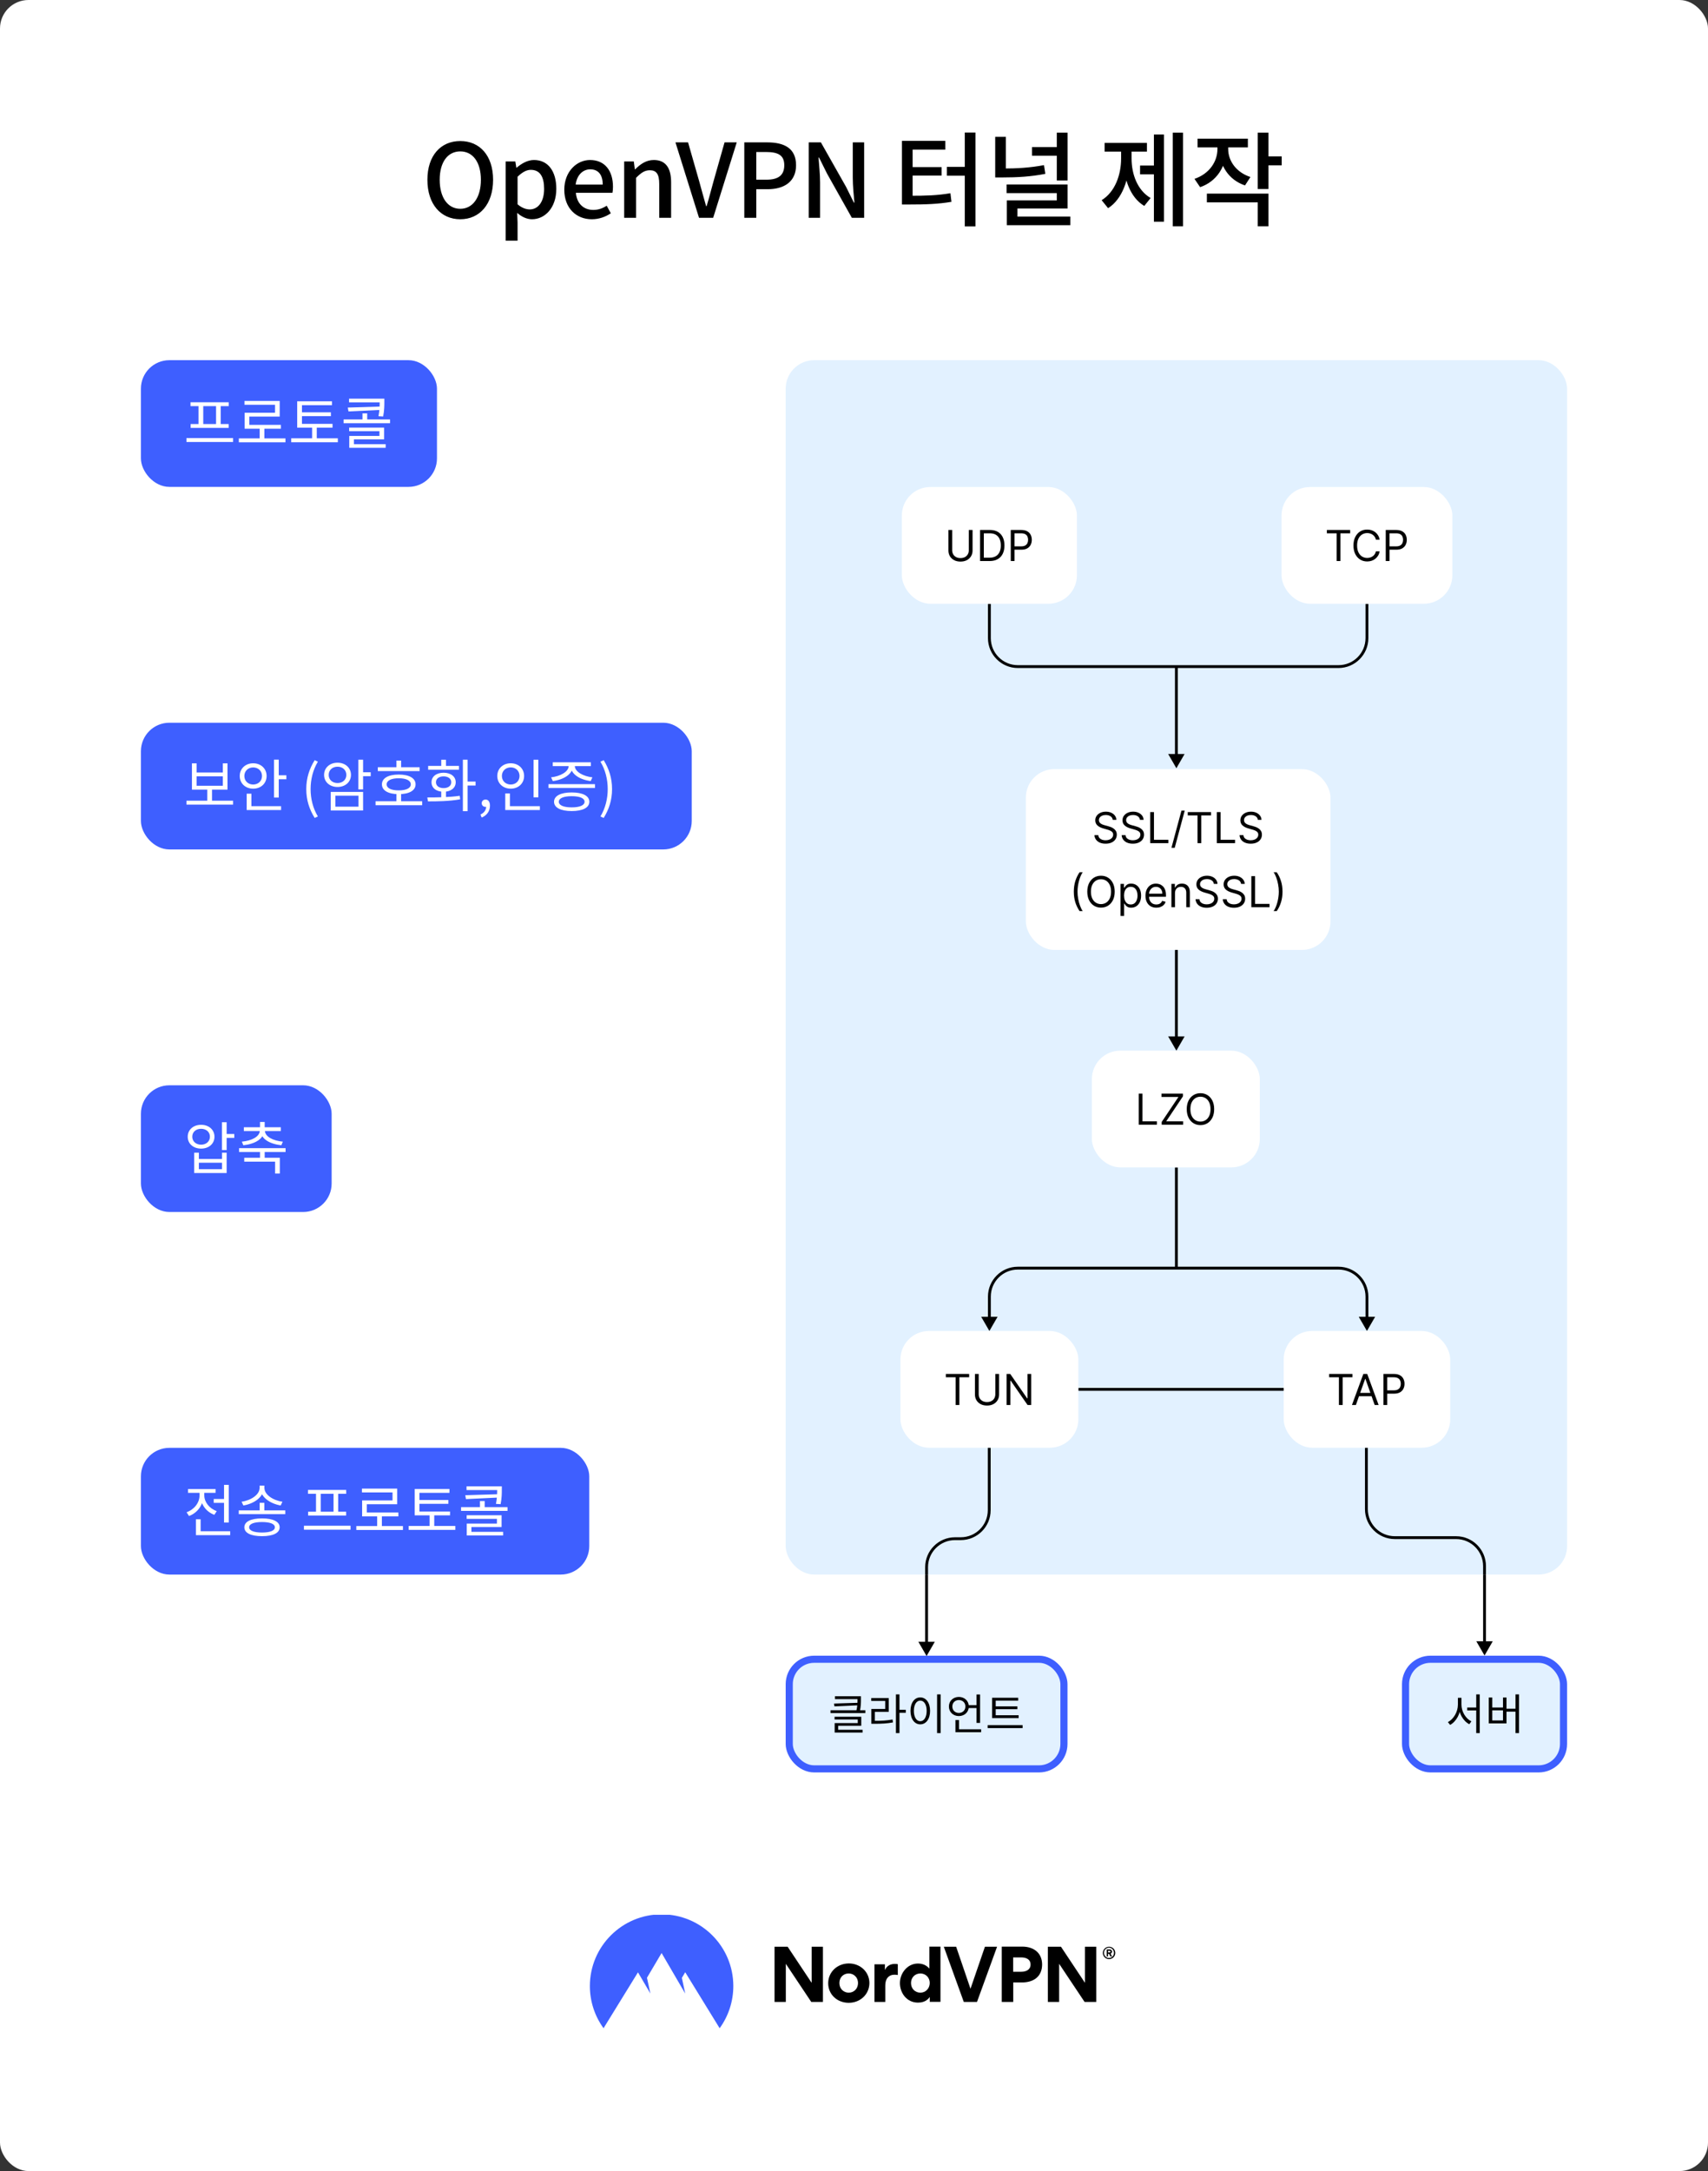 <svg fill="none" height="1525" viewBox="0 0 1200 1525" width="1200" xmlns="http://www.w3.org/2000/svg" xmlns:xlink="http://www.w3.org/1999/xlink"><rect x="0" y="0" width="1200" height="1525" fill="#333333" stroke="none"/><clipPath id="clip0_1246_3442"><rect height="853" rx="20" width="549" x="552" y="253"/></clipPath><clipPath id="clip1_1246_3442"><path d="M552 1106H1101V1245H552Z"/></clipPath><clipPath id="clip2_1246_3442"><path d="M99 1345H1099V1425H99Z"/></clipPath><rect fill="#ffffff" height="1525" rx="20" width="1200"/><path d="M323.392 154.008C309.712 154.008 300.28 143.424 300.28 126.288 300.28 109.224 309.712 99.072 323.392 99.072 337 99.072 346.432 109.224 346.432 126.288 346.432 143.424 337 154.008 323.392 154.008ZM323.392 146.664C332.176 146.664 337.864 138.672 337.864 126.288 337.864 113.904 332.176 106.344 323.392 106.344 314.536 106.344 308.92 113.904 308.92 126.288 308.92 138.672 314.536 146.664 323.392 146.664ZM355.282 169.056V113.4H362.05L362.77 117.792H362.986C366.442 114.84 370.69 112.392 375.154 112.392 385.162 112.392 390.85 120.384 390.85 132.624 390.85 146.16 382.714 154.008 373.786 154.008 370.258 154.008 366.658 152.424 363.346 149.544L363.634 156.24V169.056H355.282ZM372.202 147.096C377.89 147.096 382.282 141.984 382.282 132.696 382.282 124.416 379.546 119.304 372.922 119.304 369.898 119.304 366.946 120.96 363.634 124.128V143.496C366.73 146.16 369.754 147.096 372.202 147.096ZM415.753 154.008C404.953 154.008 396.457 146.304 396.457 133.272 396.457 120.384 405.313 112.392 414.529 112.392 424.969 112.392 430.657 119.952 430.657 131.184 430.657 132.84 430.513 134.424 430.297 135.432H404.593C405.241 142.992 409.993 147.456 416.833 147.456 420.361 147.456 423.313 146.376 426.265 144.504L429.145 149.832C425.473 152.28 420.937 154.008 415.753 154.008ZM404.449 129.672H423.457C423.457 122.832 420.433 118.944 414.673 118.944 409.705 118.944 405.313 122.76 404.449 129.672ZM438.534 153V113.4H445.302L446.022 118.944H446.238C449.838 115.344 453.942 112.392 459.342 112.392 467.766 112.392 471.51 118.08 471.51 128.088V153H463.158V129.168C463.158 122.256 461.142 119.592 456.534 119.592 452.862 119.592 450.342 121.464 446.886 124.92V153H438.534ZM491.123 153 474.563 100.008H483.419L491.267 127.44C492.995 133.56 494.291 138.672 496.091 144.792H496.451C498.323 138.672 499.547 133.56 501.275 127.44L509.051 100.008H517.619L501.059 153H491.123ZM522.929 153V100.008H539.057C550.865 100.008 559.289 104.04 559.289 116.064 559.289 127.656 550.865 132.912 539.345 132.912H531.353V153H522.929ZM531.353 126.216H538.553C546.977 126.216 551.009 122.976 551.009 116.064 551.009 109.008 546.689 106.776 538.193 106.776H531.353V126.216ZM568.177 153V100.008H576.745L594.385 131.184 599.929 142.344H600.289C599.785 136.944 599.137 130.464 599.137 124.776V100.008H607.129V153H598.489L580.993 121.824 575.449 110.664H575.089C575.449 116.208 576.169 122.256 576.169 128.088V153H568.177ZM677.832 93.096H685.32V159.048H677.832V93.096ZM665.232 117.216H678.84V123.408H665.232V117.216ZM633.696 137.52H638.808C650.544 137.52 658.464 137.304 667.752 135.72L668.472 141.768C658.968 143.352 650.76 143.64 638.808 143.64H633.696V137.52ZM633.696 98.928H664.152V105.12H641.184V139.536H633.696V98.928ZM639.384 117.36H661.56V123.336H639.384V117.36ZM699.21 96.12H706.698V122.688H699.21V96.12ZM699.21 118.368H704.466C714.402 118.368 723.546 117.864 733.482 115.992L734.418 122.112C724.05 124.128 714.69 124.632 704.466 124.632H699.21V118.368ZM725.058 103.32H744.21V109.368H725.058V103.32ZM742.482 93.168H750.042V126.792H742.482V93.168ZM707.202 129.6H750.042V146.448H714.834V155.376H707.346V140.76H742.482V135.648H707.202V129.6ZM707.346 152.136H751.986V158.184H707.346V152.136ZM823.952 93.168H831.152V158.976H823.952V93.168ZM800.984 116.28H812.864V122.472H800.984V116.28ZM810.704 94.464H817.76V155.736H810.704V94.464ZM787.664 103.608H793.424V111.24C793.424 125.784 788.528 139.896 778.52 146.232L773.984 140.616C783.344 134.856 787.664 122.976 787.664 111.24V103.608ZM789.32 103.608H795.008V111.24C795.008 122.472 799.184 133.704 808.4 139.104L803.936 144.648C793.928 138.672 789.32 125.352 789.32 111.24V103.608ZM776.072 100.368H805.808V106.488H776.072V100.368ZM855.339 99.936H861.531V104.688C861.531 116.928 854.835 127.512 843.171 131.472L839.211 125.64C849.579 122.112 855.339 113.616 855.339 104.688V99.936ZM856.779 99.936H862.899V104.688C862.899 112.968 868.443 121.032 878.523 124.344L874.707 130.248C863.187 126.36 856.779 116.208 856.779 104.688V99.936ZM841.371 97.416H876.723V103.536H841.371V97.416ZM883.635 93.168H891.195V132.768H883.635V93.168ZM889.107 109.872H900.483V116.136H889.107V109.872ZM847.923 136.008H891.195V158.976H883.635V142.128H847.923V136.008Z" fill="#000000"/><rect fill="#3e5fff" height="89" rx="20" width="208" x="99" y="253"/><path d="M131 307.72H163.76V310.48H131V307.72ZM133.84 282.56H160.68V285.28H133.84V282.56ZM133.92 297.84H160.64V300.56H133.92V297.84ZM139.48 285.08H142.8V298.12H139.48V285.08ZM151.8 285.08H155.08V298.12H151.8V285.08ZM167.797 307.92H200.557V310.68H167.797V307.92ZM182.437 300.16H185.757V309.08H182.437V300.16ZM171.757 281.64H196.517V292.6H175.157V299.84H171.877V289.92H193.237V284.32H171.757V281.64ZM171.877 298.44H197.357V301.16H171.877V298.44ZM208.794 297.72H233.634V300.4H208.794V297.72ZM204.594 307.88H237.354V310.64H204.594V307.88ZM219.274 299.12H222.554V309.16H219.274V299.12ZM208.794 281.88H233.234V284.6H212.154V298.72H208.794V281.88ZM211.074 289.64H232.474V292.32H211.074V289.64ZM245.231 280.04H268.511V282.64H245.231V280.04ZM241.391 294.64H274.031V297.28H241.391V294.64ZM254.671 290.36H257.991V295.88H254.671V290.36ZM266.751 280.04H270.031V282.32C270.031 284.84 270.031 288.16 269.191 292.56L265.911 292.36C266.751 287.92 266.751 284.8 266.751 282.32V280.04ZM267.671 285.56V287.92L244.831 289 244.351 286.28 267.671 285.56ZM245.311 300.36H269.871V308.6H248.671V312.88H245.391V306.2H266.591V302.88H245.311V300.36ZM245.391 312H270.951V314.56H245.391V312Z" fill="#ffffff"/><rect fill="#3e5fff" height="89" rx="20" width="387" x="99" y="507.667"/><path d="M131 562.427H163.76V565.187H131V562.427ZM145.64 553.787H148.96V563.227H145.64V553.787ZM134.84 536.187H138.12V542.627H156.56V536.187H159.84V554.667H134.84V536.187ZM138.12 545.307V551.947H156.56V545.307H138.12ZM192.517 533.587H195.837V560.227H192.517V533.587ZM194.797 544.587H201.197V547.347H194.797V544.587ZM173.317 566.267H197.477V568.987H173.317V566.267ZM173.317 557.507H176.637V567.347H173.317V557.507ZM177.877 536.147C183.277 536.147 187.317 539.867 187.317 545.067 187.317 550.307 183.277 553.987 177.877 553.987 172.477 553.987 168.437 550.307 168.437 545.067 168.437 539.867 172.477 536.147 177.877 536.147ZM177.877 539.067C174.357 539.067 171.677 541.547 171.677 545.067 171.677 548.627 174.357 551.067 177.877 551.067 181.397 551.067 184.077 548.627 184.077 545.067 184.077 541.547 181.397 539.067 177.877 539.067ZM221.099 574.547C217.379 568.547 215.179 562.147 215.179 554.267 215.179 546.427 217.379 539.947 221.099 533.947L223.339 535.027C219.899 540.707 218.219 547.467 218.219 554.267 218.219 561.067 219.899 567.827 223.339 573.507L221.099 574.547ZM251.775 533.627H255.095V554.507H251.775V533.627ZM254.175 542.467H260.455V545.227H254.175V542.467ZM232.375 556.267H255.095V569.307H232.375V556.267ZM251.855 558.907H235.615V566.627H251.855V558.907ZM237.135 535.747C242.575 535.747 246.575 539.267 246.575 544.307 246.575 549.307 242.575 552.787 237.135 552.787 231.695 552.787 227.695 549.307 227.695 544.307 227.695 539.267 231.695 535.747 237.135 535.747ZM237.135 538.547C233.535 538.547 230.935 540.907 230.935 544.307 230.935 547.707 233.535 550.027 237.135 550.027 240.735 550.027 243.335 547.707 243.335 544.307 243.335 540.907 240.735 538.547 237.135 538.547ZM265.452 538.907H294.812V541.627H265.452V538.907ZM263.852 562.827H296.612V565.587H263.852V562.827ZM278.532 557.107H281.812V563.907H278.532V557.107ZM280.132 544.067C287.452 544.067 291.972 546.587 291.972 550.947 291.972 555.307 287.452 557.827 280.132 557.827 272.852 557.827 268.332 555.307 268.332 550.947 268.332 546.587 272.852 544.067 280.132 544.067ZM280.132 546.667C274.892 546.667 271.652 548.267 271.652 550.947 271.652 553.627 274.892 555.187 280.132 555.187 285.412 555.187 288.612 553.627 288.612 550.947 288.612 548.267 285.412 546.667 280.132 546.667ZM278.532 534.227H281.812V540.587H278.532V534.227ZM310.008 555.187H313.328V561.067H310.008V555.187ZM325.208 533.627H328.528V569.787H325.208V533.627ZM327.448 548.987H334.128V551.787H327.448V548.987ZM300.688 562.907 300.208 560.147C306.688 560.147 315.528 560.067 323.008 558.987L323.288 561.467C315.488 562.867 307.008 562.907 300.688 562.907ZM300.808 537.987H322.448V540.667H300.808V537.987ZM311.648 542.787C316.688 542.787 320.168 545.427 320.168 549.467 320.168 553.547 316.688 556.147 311.648 556.147 306.608 556.147 303.168 553.547 303.168 549.467 303.168 545.427 306.608 542.787 311.648 542.787ZM311.648 545.347C308.408 545.347 306.288 546.987 306.288 549.467 306.288 551.947 308.408 553.587 311.648 553.587 314.888 553.587 317.048 551.947 317.048 549.467 317.048 546.987 314.888 545.347 311.648 545.347ZM310.008 533.667H313.328V539.787H310.008V533.667ZM338.405 574.267 337.565 572.147C340.045 571.027 341.565 569.027 341.565 566.587L341.165 563.307 342.925 565.947C342.445 566.547 341.805 566.747 341.085 566.747 339.685 566.747 338.445 565.827 338.445 564.187 338.445 562.587 339.685 561.627 341.165 561.627 343.085 561.627 344.245 563.267 344.245 565.907 344.245 569.787 342.045 572.787 338.405 574.267ZM374.858 533.667H378.218V560.067H374.858V533.667ZM354.978 566.267H379.298V568.987H354.978V566.267ZM354.978 557.347H358.258V567.187H354.978V557.347ZM358.818 536.147C364.218 536.147 368.218 539.827 368.218 545.067 368.218 550.267 364.218 553.987 358.818 553.987 353.418 553.987 349.378 550.267 349.378 545.067 349.378 539.827 353.418 536.147 358.818 536.147ZM358.818 539.027C355.298 539.027 352.618 541.507 352.618 545.067 352.618 548.587 355.298 551.067 358.818 551.067 362.338 551.067 365.018 548.587 365.018 545.067 365.018 541.507 362.338 539.027 358.818 539.027ZM385.335 550.827H418.015V553.507H385.335V550.827ZM401.655 556.627C409.375 556.627 414.055 559.027 414.055 563.187 414.055 567.347 409.375 569.707 401.655 569.707 393.935 569.707 389.255 567.347 389.255 563.187 389.255 559.027 393.935 556.627 401.655 556.627ZM401.655 559.267C396.015 559.267 392.615 560.667 392.615 563.187 392.615 565.667 396.015 567.107 401.655 567.107 407.335 567.107 410.695 565.667 410.695 563.187 410.695 560.667 407.335 559.267 401.655 559.267ZM399.535 536.907H402.495V537.987C402.495 543.787 395.855 547.747 388.375 548.627L387.175 546.027C393.655 545.307 399.535 542.067 399.535 537.987V536.907ZM400.935 536.907H403.855V537.987C403.855 542.067 409.735 545.307 416.215 546.027L415.015 548.627C407.535 547.747 400.935 543.787 400.935 537.987V536.907ZM388.335 535.467H415.095V538.147H388.335V535.467ZM424.132 574.547 421.852 573.507C425.292 567.827 426.972 561.067 426.972 554.267 426.972 547.467 425.292 540.707 421.852 535.027L424.132 533.947C427.812 539.947 430.012 546.427 430.012 554.267 430.012 562.147 427.812 568.547 424.132 574.547Z" fill="#ffffff"/><rect fill="#3e5fff" height="89" rx="20" width="134" x="99" y="762.333"/><path d="M141.283 790.093C146.723 790.093 150.683 793.533 150.683 798.453 150.683 803.413 146.723 806.813 141.283 806.813 135.843 806.813 131.883 803.413 131.883 798.453 131.883 793.533 135.843 790.093 141.283 790.093ZM141.283 792.893C137.683 792.893 135.083 795.133 135.083 798.453 135.083 801.733 137.683 804.053 141.283 804.053 144.883 804.053 147.483 801.733 147.483 798.453 147.483 795.133 144.883 792.893 141.283 792.893ZM155.923 788.293H159.243V807.853H155.923V788.293ZM158.323 796.533H164.603V799.293H158.323V796.533ZM136.443 809.653H139.723V814.093H155.963V809.653H159.243V823.973H136.443V809.653ZM139.723 816.733V821.253H155.963V816.733H139.723ZM182.68 808.413H185.96V814.093H182.68V808.413ZM167.96 806.493H200.64V809.173H167.96V806.493ZM171.6 813.253H196.6V824.333H193.28V815.973H171.6V813.253ZM182.68 788.093H185.96V793.133H182.68V788.093ZM182.52 793.573H185.44V794.173C185.44 800.133 178.84 803.613 170.96 804.453L169.92 801.933C176.92 801.293 182.52 798.333 182.52 794.173V793.573ZM183.2 793.573H186.12V794.173C186.12 798.333 191.72 801.293 198.72 801.933L197.68 804.453C189.76 803.613 183.2 800.133 183.2 794.173V793.573ZM171.32 791.813H197.32V794.493H171.32V791.813Z" fill="#ffffff"/><rect fill="#3e5fff" height="89" rx="20" width="315" x="99" y="1017"/><path d="M150.16 1052.92H159.28V1055.64H150.16V1052.92ZM157.4 1043H160.72V1069.48H157.4V1043ZM137.64 1075.6H161.72V1078.32H137.64V1075.6ZM137.64 1067.16H140.96V1077H137.64V1067.16ZM140.2 1047.48H142.92V1050.4C142.92 1056.96 138.84 1062.64 132.8 1064.88L131.08 1062.24C136.48 1060.32 140.2 1055.52 140.2 1050.4V1047.48ZM140.84 1047.48H143.52V1050.36C143.52 1055.04 147.04 1059.6 152.28 1061.44L150.6 1064.04C144.72 1061.92 140.84 1056.48 140.84 1050.36V1047.48ZM132.12 1045.92H151.44V1048.6H132.12V1045.92ZM182.437 1055.6H185.717V1062.36H182.437V1055.6ZM182.397 1043.52H185.277V1045.12C185.277 1051.64 178.357 1056.28 170.997 1057.48L169.717 1054.84C176.197 1053.96 182.397 1049.96 182.397 1045.12V1043.52ZM182.917 1043.52H185.757V1045.12C185.757 1049.96 191.997 1053.96 198.437 1054.84L197.197 1057.48C189.877 1056.24 182.917 1051.64 182.917 1045.12V1043.52ZM167.757 1060.92H200.437V1063.56H167.757V1060.92ZM184.077 1066.56C191.837 1066.56 196.477 1068.8 196.477 1072.8 196.477 1076.84 191.837 1079.04 184.077 1079.04 176.317 1079.04 171.677 1076.84 171.677 1072.8 171.677 1068.8 176.317 1066.56 184.077 1066.56ZM184.077 1069.12C178.397 1069.12 175.037 1070.44 175.037 1072.8 175.037 1075.16 178.397 1076.48 184.077 1076.48 189.797 1076.48 193.117 1075.16 193.117 1072.8 193.117 1070.44 189.797 1069.12 184.077 1069.12ZM213.539 1071.72H246.299V1074.48H213.539V1071.72ZM216.379 1046.56H243.219V1049.28H216.379V1046.56ZM216.459 1061.84H243.179V1064.56H216.459V1061.84ZM222.019 1049.08H225.339V1062.12H222.019V1049.08ZM234.339 1049.08H237.619V1062.12H234.339V1049.08ZM250.336 1071.92H283.096V1074.68H250.336V1071.92ZM264.976 1064.16H268.296V1073.08H264.976V1064.16ZM254.296 1045.64H279.056V1056.6H257.696V1063.84H254.416V1053.92H275.776V1048.32H254.296V1045.64ZM254.416 1062.44H279.896V1065.16H254.416V1062.44ZM291.333 1061.72H316.173V1064.4H291.333V1061.72ZM287.133 1071.88H319.893V1074.64H287.133V1071.88ZM301.813 1063.12H305.093V1073.16H301.813V1063.12ZM291.333 1045.88H315.773V1048.6H294.693V1062.72H291.333V1045.88ZM293.613 1053.64H315.013V1056.32H293.613V1053.64ZM327.77 1044.04H351.05V1046.64H327.77V1044.04ZM323.93 1058.64H356.57V1061.28H323.93V1058.64ZM337.21 1054.36H340.53V1059.88H337.21V1054.36ZM349.29 1044.04H352.57V1046.32C352.57 1048.84 352.57 1052.16 351.73 1056.56L348.45 1056.36C349.29 1051.92 349.29 1048.8 349.29 1046.32V1044.04ZM350.21 1049.56V1051.92L327.37 1053 326.89 1050.28 350.21 1049.56ZM327.85 1064.36H352.41V1072.6H331.21V1076.88H327.93V1070.2H349.13V1066.88H327.85V1064.36ZM327.93 1076H353.49V1078.56H327.93V1076Z" fill="#ffffff"/><g clip-path="url(#clip0_1246_3442)"><rect fill="#e2f1ff" height="853" rx="20" width="549" x="552" y="253"/><path d="M695.117 424.086V448.229C695.117 459.274 704.071 468.229 715.117 468.229L940.383 468.229C951.429 468.229 960.383 459.274 960.383 448.229V424.086" stroke="#000000" stroke-width="2"/><g fill="#000000"><path d="M695.117 934.914 689.343 924.914H700.89L695.117 934.914ZM960.383 934.914 954.609 924.914H966.156L960.383 934.914ZM715.117 890.771V891.771 890.771ZM694.117 925.914V910.771H696.117V925.914H694.117ZM715.117 889.771 940.383 889.771V891.771L715.117 891.771V889.771ZM961.383 910.771V925.914H959.383V910.771H961.383ZM940.383 889.771C951.981 889.771 961.383 899.173 961.383 910.771H959.383C959.383 900.278 950.876 891.771 940.383 891.771V889.771ZM694.117 910.771C694.117 899.173 703.519 889.771 715.117 889.771V891.771C704.624 891.771 696.117 900.278 696.117 910.771H694.117Z"/><path d="M826.499 539.618 832.273 529.618H820.726L826.499 539.618ZM825.499 468.853V530.618H827.499V468.853H825.499Z"/><path d="M826.499 738.006 832.273 728.006H820.726L826.499 738.006ZM825.499 667.242V729.006H827.499V667.242H825.499Z"/></g><path d="M826.499 820.006V890.771" stroke="#000000" stroke-width="2"/><path d="M757.617 975.914H902.037" stroke="#000000" stroke-width="2"/><rect fill="#ffffff" height="82" rx="20" width="125" x="632.617" y="934.914"/><path d="M664.53 967.439V965.096H680.893V967.439H674.033V986.914H671.39V967.439H664.53ZM699.289 965.096H701.931V979.542C701.931 981.033 701.58 982.365 700.876 983.537 700.18 984.701 699.197 985.621 697.925 986.296 696.654 986.964 695.163 987.297 693.451 987.297 691.739 987.297 690.248 986.964 688.977 986.296 687.705 985.621 686.718 984.701 686.015 983.537 685.319 982.365 684.971 981.033 684.971 979.542V965.096H687.613V979.329C687.613 980.394 687.847 981.342 688.316 982.173 688.785 982.997 689.452 983.647 690.319 984.123 691.192 984.591 692.237 984.826 693.451 984.826 694.666 984.826 695.71 984.591 696.583 984.123 697.457 983.647 698.124 982.997 698.586 982.173 699.055 981.342 699.289 980.394 699.289 979.329V965.096ZM724.508 965.096V986.914H721.952L710.062 969.783H709.849V986.914H707.207V965.096H709.764L721.696 982.269H721.909V965.096H724.508Z" fill="#000000"/><rect fill="#ffffff" height="82" rx="20" width="117" x="901.883" y="934.914"/><path d="M933.824 967.439V965.096H950.188V967.439H943.327V986.914H940.685V967.439H933.824ZM952.611 986.914H949.842L957.853 965.096H960.58L968.592 986.914H965.822L959.302 968.547H959.131L952.611 986.914ZM953.634 978.391H964.799V980.735H953.634V978.391ZM971.99 986.914V965.096H979.362C981.074 965.096 982.473 965.405 983.56 966.022 984.653 966.633 985.463 967.461 985.989 968.505 986.514 969.549 986.777 970.714 986.777 971.999 986.777 973.285 986.514 974.453 985.989 975.504 985.47 976.555 984.668 977.393 983.581 978.018 982.494 978.636 981.102 978.945 979.405 978.945H974.121V976.601H979.319C980.491 976.601 981.432 976.399 982.143 975.994 982.853 975.589 983.368 975.042 983.687 974.353 984.014 973.657 984.177 972.873 984.177 971.999 984.177 971.125 984.014 970.344 983.687 969.655 983.368 968.966 982.849 968.427 982.132 968.036 981.415 967.638 980.463 967.439 979.277 967.439H974.632V986.914H971.99Z" fill="#000000"/><rect fill="#ffffff" height="82" rx="20" width="118" x="767.117" y="738.006"/><path d="M800.033 790.006V768.188H802.675V787.663H812.817V790.006H800.033ZM816.184 790.006V788.089L827.945 770.532H816.056V768.188H831.099V770.106L819.337 787.663H831.227V790.006H816.184ZM853.042 779.097C853.042 781.399 852.627 783.387 851.796 785.063 850.965 786.739 849.825 788.032 848.376 788.941 846.927 789.85 845.272 790.305 843.411 790.305 841.551 790.305 839.896 789.85 838.447 788.941 836.998 788.032 835.858 786.739 835.027 785.063 834.196 783.387 833.781 781.399 833.781 779.097 833.781 776.796 834.196 774.808 835.027 773.131 835.858 771.455 836.998 770.163 838.447 769.254 839.896 768.345 841.551 767.89 843.411 767.89 845.272 767.89 846.927 768.345 848.376 769.254 849.825 770.163 850.965 771.455 851.796 773.131 852.627 774.808 853.042 776.796 853.042 779.097ZM850.485 779.097C850.485 777.208 850.169 775.614 849.537 774.314 848.912 773.014 848.063 772.031 846.991 771.363 845.926 770.695 844.732 770.362 843.411 770.362 842.09 770.362 840.894 770.695 839.821 771.363 838.756 772.031 837.907 773.014 837.275 774.314 836.65 775.614 836.338 777.208 836.338 779.097 836.338 780.987 836.65 782.581 837.275 783.881 837.907 785.18 838.756 786.164 839.821 786.832 840.894 787.499 842.09 787.833 843.411 787.833 844.732 787.833 845.926 787.499 846.991 786.832 848.063 786.164 848.912 785.18 849.537 783.881 850.169 782.581 850.485 780.987 850.485 779.097Z" fill="#000000"/><rect fill="#ffffff" height="127" rx="20" width="214" x="720.75" y="540.242"/><path d="M781.782 575.878C781.654 574.798 781.136 573.96 780.226 573.364 779.317 572.767 778.202 572.469 776.881 572.469 775.915 572.469 775.07 572.625 774.346 572.938 773.628 573.25 773.067 573.68 772.663 574.227 772.265 574.774 772.066 575.395 772.066 576.091 772.066 576.673 772.204 577.174 772.481 577.593 772.766 578.005 773.128 578.35 773.568 578.627 774.008 578.896 774.47 579.12 774.953 579.298 775.436 579.468 775.88 579.607 776.285 579.713L778.501 580.31C779.069 580.459 779.701 580.665 780.397 580.928 781.1 581.19 781.771 581.549 782.41 582.004 783.057 582.451 783.589 583.026 784.008 583.73 784.427 584.433 784.637 585.296 784.637 586.318 784.637 587.497 784.328 588.563 783.71 589.514 783.099 590.466 782.204 591.222 781.025 591.783 779.854 592.345 778.43 592.625 776.753 592.625 775.191 592.625 773.838 592.373 772.695 591.869 771.558 591.364 770.663 590.661 770.01 589.759 769.364 588.857 768.998 587.81 768.913 586.617H771.64C771.711 587.44 771.988 588.122 772.471 588.662 772.961 589.195 773.579 589.592 774.324 589.855 775.077 590.111 775.887 590.239 776.753 590.239 777.762 590.239 778.668 590.075 779.47 589.749 780.273 589.415 780.908 588.953 781.377 588.364 781.846 587.767 782.08 587.071 782.08 586.276 782.08 585.551 781.878 584.962 781.473 584.507 781.068 584.053 780.535 583.683 779.875 583.399 779.214 583.115 778.501 582.867 777.734 582.654L775.049 581.886C773.344 581.396 771.995 580.697 771.001 579.788 770.006 578.879 769.509 577.689 769.509 576.219 769.509 574.997 769.839 573.932 770.5 573.023 771.168 572.107 772.062 571.396 773.185 570.892 774.314 570.381 775.574 570.125 776.967 570.125 778.373 570.125 779.623 570.377 780.717 570.881 781.81 571.379 782.677 572.06 783.316 572.927 783.962 573.793 784.303 574.777 784.339 575.878H781.782ZM800.913 575.878C800.785 574.798 800.266 573.96 799.357 573.364 798.448 572.767 797.333 572.469 796.012 572.469 795.046 572.469 794.201 572.625 793.477 572.938 792.759 573.25 792.198 573.68 791.793 574.227 791.396 574.774 791.197 575.395 791.197 576.091 791.197 576.673 791.335 577.174 791.612 577.593 791.896 578.005 792.259 578.35 792.699 578.627 793.139 578.896 793.601 579.12 794.084 579.298 794.567 579.468 795.011 579.607 795.416 579.713L797.631 580.31C798.2 580.459 798.832 580.665 799.528 580.928 800.231 581.19 800.902 581.549 801.541 582.004 802.188 582.451 802.72 583.026 803.139 583.73 803.558 584.433 803.768 585.296 803.768 586.318 803.768 587.497 803.459 588.563 802.841 589.514 802.23 590.466 801.335 591.222 800.156 591.783 798.984 592.345 797.56 592.625 795.884 592.625 794.322 592.625 792.969 592.373 791.825 591.869 790.689 591.364 789.794 590.661 789.141 589.759 788.494 588.857 788.129 587.81 788.043 586.617H790.771C790.842 587.44 791.119 588.122 791.602 588.662 792.092 589.195 792.71 589.592 793.455 589.855 794.208 590.111 795.018 590.239 795.884 590.239 796.893 590.239 797.798 590.075 798.601 589.749 799.403 589.415 800.039 588.953 800.508 588.364 800.977 587.767 801.211 587.071 801.211 586.276 801.211 585.551 801.009 584.962 800.604 584.507 800.199 584.053 799.666 583.683 799.006 583.399 798.345 583.115 797.631 582.867 796.864 582.654L794.18 581.886C792.475 581.396 791.126 580.697 790.131 579.788 789.137 578.879 788.64 577.689 788.64 576.219 788.64 574.997 788.97 573.932 789.631 573.023 790.298 572.107 791.193 571.396 792.315 570.892 793.445 570.381 794.705 570.125 796.097 570.125 797.504 570.125 798.754 570.377 799.847 570.881 800.941 571.379 801.808 572.06 802.447 572.927 803.093 573.793 803.434 574.777 803.47 575.878H800.913ZM808.112 592.242V570.423H810.754V589.898H820.896V592.242H808.112ZM832.359 569.401 825.328 595.523H823.027L830.058 569.401H832.359ZM834.487 572.767V570.423H850.851V572.767H843.99V592.242H841.348V572.767H834.487ZM854.928 592.242V570.423H857.57V589.898H867.712V592.242H854.928ZM883.735 575.878C883.607 574.798 883.089 573.96 882.18 573.364 881.271 572.767 880.155 572.469 878.834 572.469 877.869 572.469 877.023 572.625 876.299 572.938 875.582 573.25 875.021 573.68 874.616 574.227 874.218 574.774 874.019 575.395 874.019 576.091 874.019 576.673 874.158 577.174 874.435 577.593 874.719 578.005 875.081 578.35 875.521 578.627 875.962 578.896 876.423 579.12 876.906 579.298 877.389 579.468 877.833 579.607 878.238 579.713L880.454 580.31C881.022 580.459 881.654 580.665 882.35 580.928 883.053 581.19 883.724 581.549 884.364 582.004 885.01 582.451 885.543 583.026 885.962 583.73 886.381 584.433 886.59 585.296 886.59 586.318 886.59 587.497 886.281 588.563 885.663 589.514 885.052 590.466 884.158 591.222 882.979 591.783 881.807 592.345 880.383 592.625 878.707 592.625 877.144 592.625 875.791 592.373 874.648 591.869 873.511 591.364 872.616 590.661 871.963 589.759 871.317 588.857 870.951 587.81 870.866 586.617H873.593C873.664 587.44 873.941 588.122 874.424 588.662 874.914 589.195 875.532 589.592 876.278 589.855 877.03 590.111 877.84 590.239 878.707 590.239 879.715 590.239 880.621 590.075 881.423 589.749 882.226 589.415 882.861 588.953 883.33 588.364 883.799 587.767 884.033 587.071 884.033 586.276 884.033 585.551 883.831 584.962 883.426 584.507 883.021 584.053 882.489 583.683 881.828 583.399 881.168 583.115 880.454 582.867 879.687 582.654L877.002 581.886C875.297 581.396 873.948 580.697 872.954 579.788 871.959 578.879 871.462 577.689 871.462 576.219 871.462 574.997 871.793 573.932 872.453 573.023 873.121 572.107 874.016 571.396 875.138 570.892 876.267 570.381 877.528 570.125 878.92 570.125 880.326 570.125 881.576 570.377 882.67 570.881 883.763 571.379 884.63 572.06 885.269 572.927 885.915 573.793 886.256 574.777 886.292 575.878H883.735ZM754.437 626.332C754.437 623.648 754.785 621.18 755.481 618.928 756.184 616.67 757.186 614.592 758.486 612.696H760.701C760.19 613.399 759.711 614.266 759.263 615.296 758.823 616.318 758.436 617.444 758.102 618.673 757.768 619.894 757.505 621.158 757.314 622.465 757.129 623.772 757.037 625.061 757.037 626.332 757.037 628.023 757.2 629.738 757.527 631.478 757.853 633.218 758.294 634.834 758.848 636.325 759.402 637.817 760.02 639.031 760.701 639.969H758.486C757.186 638.073 756.184 635.999 755.481 633.747 754.785 631.489 754.437 629.017 754.437 626.332ZM783.161 626.332C783.161 628.634 782.746 630.622 781.915 632.298 781.084 633.975 779.944 635.267 778.495 636.176 777.046 637.085 775.392 637.54 773.531 637.54 771.67 637.54 770.015 637.085 768.566 636.176 767.117 635.267 765.978 633.975 765.147 632.298 764.316 630.622 763.9 628.634 763.9 626.332 763.9 624.031 764.316 622.043 765.147 620.367 765.978 618.69 767.117 617.398 768.566 616.489 770.015 615.58 771.67 615.125 773.531 615.125 775.392 615.125 777.046 615.58 778.495 616.489 779.944 617.398 781.084 618.69 781.915 620.367 782.746 622.043 783.161 624.031 783.161 626.332ZM780.605 626.332C780.605 624.443 780.289 622.849 779.657 621.549 779.032 620.249 778.183 619.266 777.11 618.598 776.045 617.93 774.852 617.597 773.531 617.597 772.21 617.597 771.013 617.93 769.941 618.598 768.875 619.266 768.027 620.249 767.394 621.549 766.769 622.849 766.457 624.443 766.457 626.332 766.457 628.222 766.769 629.816 767.394 631.116 768.027 632.416 768.875 633.399 769.941 634.067 771.013 634.734 772.21 635.068 773.531 635.068 774.852 635.068 776.045 634.734 777.11 634.067 778.183 633.399 779.032 632.416 779.657 631.116 780.289 629.816 780.605 628.222 780.605 626.332ZM787.263 643.378V620.878H789.692V623.477H789.99C790.175 623.193 790.431 622.831 790.757 622.391 791.091 621.943 791.567 621.546 792.185 621.198 792.81 620.842 793.655 620.665 794.72 620.665 796.098 620.665 797.313 621.009 798.364 621.698 799.415 622.387 800.235 623.364 800.825 624.628 801.414 625.892 801.709 627.384 801.709 629.102 801.709 630.835 801.414 632.337 800.825 633.609 800.235 634.873 799.419 635.853 798.375 636.549 797.331 637.238 796.127 637.582 794.763 637.582 793.712 637.582 792.87 637.408 792.238 637.06 791.606 636.705 791.12 636.304 790.779 635.857 790.438 635.402 790.175 635.026 789.99 634.727H789.777V643.378H787.263ZM789.735 629.06C789.735 630.296 789.916 631.386 790.278 632.33 790.64 633.268 791.169 634.003 791.865 634.536 792.561 635.061 793.414 635.324 794.422 635.324 795.473 635.324 796.35 635.047 797.054 634.493 797.764 633.932 798.296 633.179 798.652 632.234 799.014 631.283 799.195 630.225 799.195 629.06 799.195 627.909 799.017 626.872 798.662 625.949 798.314 625.019 797.785 624.283 797.075 623.744 796.372 623.197 795.487 622.923 794.422 622.923 793.399 622.923 792.54 623.183 791.844 623.701 791.148 624.212 790.622 624.93 790.267 625.853 789.912 626.769 789.735 627.838 789.735 629.06ZM812.405 637.582C810.828 637.582 809.468 637.234 808.325 636.538 807.188 635.835 806.311 634.855 805.693 633.598 805.083 632.334 804.777 630.864 804.777 629.188 804.777 627.511 805.083 626.034 805.693 624.756 806.311 623.47 807.171 622.469 808.272 621.752 809.38 621.027 810.672 620.665 812.149 620.665 813.002 620.665 813.843 620.807 814.674 621.091 815.505 621.375 816.262 621.837 816.943 622.476 817.625 623.108 818.169 623.946 818.573 624.99 818.978 626.034 819.181 627.32 819.181 628.847V629.912H806.567V627.739H816.624C816.624 626.815 816.439 625.992 816.07 625.267 815.708 624.543 815.189 623.971 814.514 623.552 813.847 623.133 813.059 622.923 812.149 622.923 811.148 622.923 810.282 623.172 809.55 623.669 808.826 624.159 808.268 624.798 807.877 625.587 807.487 626.375 807.291 627.22 807.291 628.122V629.571C807.291 630.807 807.505 631.855 807.931 632.714 808.364 633.566 808.964 634.216 809.731 634.663 810.498 635.104 811.389 635.324 812.405 635.324 813.066 635.324 813.662 635.232 814.195 635.047 814.735 634.855 815.2 634.571 815.59 634.195 815.981 633.811 816.283 633.335 816.496 632.767L818.925 633.449C818.669 634.273 818.24 634.997 817.636 635.622 817.032 636.24 816.286 636.723 815.399 637.071 814.511 637.412 813.513 637.582 812.405 637.582ZM825.519 627.398V637.242H823.005V620.878H825.434V623.435H825.647C826.031 622.604 826.613 621.936 827.394 621.432 828.176 620.921 829.184 620.665 830.42 620.665 831.528 620.665 832.497 620.892 833.328 621.347 834.159 621.794 834.806 622.476 835.267 623.392 835.729 624.301 835.96 625.452 835.96 626.844V637.242H833.446V627.014C833.446 625.729 833.112 624.727 832.444 624.01 831.777 623.286 830.86 622.923 829.696 622.923 828.893 622.923 828.176 623.097 827.544 623.445 826.919 623.793 826.425 624.301 826.063 624.969 825.701 625.636 825.519 626.446 825.519 627.398ZM852.827 620.878C852.699 619.798 852.18 618.96 851.271 618.364 850.362 617.767 849.247 617.469 847.926 617.469 846.96 617.469 846.115 617.625 845.391 617.938 844.673 618.25 844.112 618.68 843.707 619.227 843.31 619.774 843.111 620.395 843.111 621.091 843.111 621.673 843.249 622.174 843.526 622.593 843.81 623.005 844.173 623.35 844.613 623.627 845.053 623.896 845.515 624.12 845.998 624.298 846.481 624.468 846.925 624.607 847.33 624.713L849.546 625.31C850.114 625.459 850.746 625.665 851.442 625.928 852.145 626.19 852.816 626.549 853.455 627.004 854.102 627.451 854.634 628.026 855.053 628.73 855.472 629.433 855.682 630.296 855.682 631.318 855.682 632.497 855.373 633.563 854.755 634.514 854.144 635.466 853.249 636.222 852.07 636.783 850.899 637.345 849.475 637.625 847.798 637.625 846.236 637.625 844.883 637.373 843.739 636.869 842.603 636.364 841.708 635.661 841.055 634.759 840.408 633.857 840.043 632.81 839.957 631.617H842.685C842.756 632.44 843.033 633.122 843.516 633.662 844.006 634.195 844.624 634.592 845.369 634.855 846.122 635.111 846.932 635.239 847.798 635.239 848.807 635.239 849.712 635.075 850.515 634.749 851.318 634.415 851.953 633.953 852.422 633.364 852.891 632.767 853.125 632.071 853.125 631.276 853.125 630.551 852.923 629.962 852.518 629.507 852.113 629.053 851.58 628.683 850.92 628.399 850.259 628.115 849.546 627.867 848.778 627.654L846.094 626.886C844.389 626.396 843.04 625.697 842.046 624.788 841.051 623.879 840.554 622.689 840.554 621.219 840.554 619.997 840.884 618.932 841.545 618.023 842.212 617.107 843.107 616.396 844.229 615.892 845.359 615.381 846.619 615.125 848.011 615.125 849.418 615.125 850.668 615.377 851.761 615.881 852.855 616.379 853.722 617.06 854.361 617.927 855.007 618.793 855.348 619.777 855.384 620.878H852.827ZM871.958 620.878C871.83 619.798 871.311 618.96 870.402 618.364 869.493 617.767 868.378 617.469 867.057 617.469 866.091 617.469 865.246 617.625 864.522 617.938 863.804 618.25 863.243 618.68 862.838 619.227 862.441 619.774 862.242 620.395 862.242 621.091 862.242 621.673 862.38 622.174 862.657 622.593 862.941 623.005 863.304 623.35 863.744 623.627 864.184 623.896 864.646 624.12 865.129 624.298 865.612 624.468 866.056 624.607 866.46 624.713L868.676 625.31C869.245 625.459 869.877 625.665 870.573 625.928 871.276 626.19 871.947 626.549 872.586 627.004 873.233 627.451 873.765 628.026 874.184 628.73 874.603 629.433 874.813 630.296 874.813 631.318 874.813 632.497 874.504 633.563 873.886 634.514 873.275 635.466 872.38 636.222 871.201 636.783 870.029 637.345 868.605 637.625 866.929 637.625 865.367 637.625 864.014 637.373 862.87 636.869 861.734 636.364 860.839 635.661 860.186 634.759 859.539 633.857 859.174 632.81 859.088 631.617H861.816C861.887 632.44 862.164 633.122 862.647 633.662 863.137 634.195 863.755 634.592 864.5 634.855 865.253 635.111 866.063 635.239 866.929 635.239 867.938 635.239 868.843 635.075 869.646 634.749 870.448 634.415 871.084 633.953 871.553 633.364 872.022 632.767 872.256 632.071 872.256 631.276 872.256 630.551 872.054 629.962 871.649 629.507 871.244 629.053 870.711 628.683 870.051 628.399 869.39 628.115 868.676 627.867 867.909 627.654L865.225 626.886C863.52 626.396 862.171 625.697 861.176 624.788 860.182 623.879 859.685 622.689 859.685 621.219 859.685 619.997 860.015 618.932 860.676 618.023 861.343 617.107 862.238 616.396 863.36 615.892 864.49 615.381 865.75 615.125 867.142 615.125 868.549 615.125 869.799 615.377 870.892 615.881 871.986 616.379 872.853 617.06 873.492 617.927 874.138 618.793 874.479 619.777 874.514 620.878H871.958ZM879.157 637.242V615.423H881.799V634.898H891.941V637.242H879.157ZM901.06 626.332C901.06 629.017 900.709 631.489 900.005 633.747 899.309 635.999 898.312 638.073 897.012 639.969H894.796C895.307 639.266 895.783 638.399 896.223 637.369 896.671 636.347 897.062 635.225 897.395 634.003 897.729 632.774 897.988 631.506 898.173 630.2 898.365 628.886 898.461 627.597 898.461 626.332 898.461 624.642 898.297 622.927 897.971 621.187 897.644 619.447 897.204 617.831 896.65 616.34 896.096 614.848 895.478 613.634 894.796 612.696H897.012C898.312 614.592 899.309 616.67 900.005 618.928 900.709 621.18 901.06 623.648 901.06 626.332Z" fill="#000000"/><rect fill="#ffffff" height="82" rx="20" width="123" x="633.617" y="342.086"/><path d="M680.656 372.268H683.298V386.714C683.298 388.206 682.947 389.537 682.244 390.709 681.548 391.874 680.564 392.794 679.293 393.468 678.021 394.136 676.53 394.47 674.818 394.47 673.107 394.47 671.615 394.136 670.344 393.468 669.072 392.794 668.085 391.874 667.382 390.709 666.686 389.537 666.338 388.206 666.338 386.714V372.268H668.98V386.501C668.98 387.566 669.215 388.514 669.683 389.345 670.152 390.169 670.82 390.819 671.686 391.295 672.56 391.764 673.604 391.998 674.818 391.998 676.033 391.998 677.077 391.764 677.95 391.295 678.824 390.819 679.492 390.169 679.953 389.345 680.422 388.514 680.656 387.566 680.656 386.501V372.268ZM695.307 394.086H688.574V372.268H695.606C697.722 372.268 699.533 372.705 701.039 373.578 702.545 374.445 703.699 375.691 704.501 377.318 705.304 378.937 705.705 380.876 705.705 383.135 705.705 385.407 705.3 387.364 704.491 389.005 703.681 390.638 702.502 391.895 700.954 392.776 699.405 393.649 697.523 394.086 695.307 394.086ZM691.216 391.742H695.137C696.941 391.742 698.436 391.394 699.622 390.698 700.808 390.002 701.692 389.012 702.275 387.726 702.857 386.441 703.148 384.91 703.148 383.135 703.148 381.373 702.861 379.857 702.285 378.586 701.71 377.307 700.851 376.327 699.707 375.645 698.564 374.956 697.14 374.612 695.435 374.612H691.216V391.742ZM710.137 394.086V372.268H717.509C719.221 372.268 720.62 372.577 721.707 373.195 722.8 373.806 723.61 374.633 724.135 375.677 724.661 376.721 724.924 377.886 724.924 379.171 724.924 380.457 724.661 381.625 724.135 382.676 723.617 383.728 722.814 384.566 721.728 385.191 720.641 385.809 719.249 386.117 717.552 386.117H712.268V383.774H717.466C718.638 383.774 719.579 383.571 720.29 383.166 721 382.762 721.515 382.215 721.834 381.526 722.161 380.83 722.324 380.045 722.324 379.171 722.324 378.298 722.161 377.517 721.834 376.828 721.515 376.139 720.996 375.599 720.279 375.208 719.562 374.811 718.61 374.612 717.424 374.612H712.779V394.086H710.137Z" fill="#000000"/><rect fill="#ffffff" height="82" rx="20" width="120" x="900.383" y="342.086"/><path d="M932.227 374.612V372.268H948.591V374.612H941.73V394.086H939.088V374.612H932.227ZM969.317 379.086H966.675C966.519 378.326 966.246 377.659 965.855 377.083 965.471 376.508 965.003 376.025 964.449 375.635 963.902 375.237 963.295 374.938 962.627 374.74 961.959 374.541 961.263 374.441 960.539 374.441 959.218 374.441 958.021 374.775 956.949 375.443 955.883 376.11 955.035 377.094 954.402 378.394 953.777 379.693 953.465 381.288 953.465 383.177 953.465 385.066 953.777 386.661 954.402 387.961 955.035 389.26 955.883 390.244 956.949 390.911 958.021 391.579 959.218 391.913 960.539 391.913 961.263 391.913 961.959 391.813 962.627 391.615 963.295 391.416 963.902 391.121 964.449 390.73 965.003 390.333 965.471 389.846 965.855 389.271 966.246 388.688 966.519 388.021 966.675 387.268H969.317C969.118 388.383 968.756 389.381 968.231 390.262 967.705 391.142 967.052 391.892 966.27 392.51 965.489 393.12 964.612 393.586 963.639 393.905 962.673 394.225 961.64 394.385 960.539 394.385 958.678 394.385 957.023 393.93 955.574 393.021 954.126 392.112 952.986 390.819 952.155 389.143 951.324 387.467 950.908 385.478 950.908 383.177 950.908 380.876 951.324 378.887 952.155 377.211 952.986 375.535 954.126 374.242 955.574 373.333 957.023 372.424 958.678 371.97 960.539 371.97 961.64 371.97 962.673 372.13 963.639 372.449 964.612 372.769 965.489 373.237 966.27 373.855 967.052 374.466 967.705 375.212 968.231 376.093 968.756 376.966 969.118 377.964 969.317 379.086ZM973.587 394.086V372.268H980.959C982.67 372.268 984.07 372.577 985.156 373.195 986.25 373.806 987.06 374.633 987.585 375.677 988.111 376.721 988.374 377.886 988.374 379.171 988.374 380.457 988.111 381.625 987.585 382.676 987.067 383.728 986.264 384.566 985.178 385.191 984.091 385.809 982.699 386.117 981.001 386.117H975.717V383.774H980.916C982.088 383.774 983.029 383.571 983.739 383.166 984.45 382.762 984.964 382.215 985.284 381.526 985.611 380.83 985.774 380.045 985.774 379.171 985.774 378.298 985.611 377.517 985.284 376.828 984.964 376.139 984.446 375.599 983.729 375.208 983.011 374.811 982.06 374.612 980.874 374.612H976.229V394.086H973.587Z" fill="#000000"/><path d="M651 1163 656.774 1153H645.227L651 1163ZM671 1080.81 671 1079.81 671 1080.81ZM694 1017V1060.81H696V1017H694ZM675 1079.81 671 1079.81 671 1081.81H675L675 1079.81ZM650 1100.81V1154H652V1100.81H650ZM671 1079.81C659.402 1079.81 650 1089.21 650 1100.81H652C652 1090.32 660.507 1081.81 671 1081.81L671 1079.81ZM694 1060.81C694 1071.31 685.493 1079.81 675 1079.81L675 1081.81C686.598 1081.81 696 1072.41 696 1060.81H694Z" fill="#000000"/><path d="M1043 1163 1037.23 1153H1048.77L1043 1163ZM961 1017V1060.08H959V1017H961ZM980 1079.08H1023V1081.08H980V1079.08ZM1044 1100.08V1154H1042V1100.08H1044ZM1023 1079.08C1034.6 1079.08 1044 1088.48 1044 1100.08H1042C1042 1089.59 1033.49 1081.08 1023 1081.08V1079.08ZM961 1060.08C961 1070.57 969.507 1079.08 980 1079.08V1081.08C968.402 1081.08 959 1071.68 959 1060.08H961Z" fill="#000000"/></g><g clip-path="url(#clip1_1246_3442)"><rect fill="#e2f1ff" height="77" rx="17.5" width="193" x="554.5" y="1165.5"/><rect height="77" rx="17.5" stroke="#3e5fff" stroke-width="5" width="193" x="554.5" y="1165.5"/><path d="M586.62 1191.48H604.08V1193.49H586.62V1191.48ZM602.46 1191.48H604.89V1193.58C604.89 1195.83 604.89 1198.5 604.11 1202.07L601.65 1201.8C602.46 1198.29 602.46 1195.8 602.46 1193.58V1191.48ZM603.15 1196.07V1197.84L586.26 1198.59 585.93 1196.61 603.15 1196.07ZM583.5 1201.32H607.98V1203.3H583.5V1201.32ZM586.35 1205.88H605.1V1212.21H588.87V1215.87H586.41V1210.35H602.64V1207.8H586.35V1205.88ZM586.41 1215.03H606.03V1216.98H586.41V1215.03ZM629.458 1190.19H631.948V1217.37H629.458V1190.19ZM631.348 1200.99H636.388V1203.09H631.348V1200.99ZM612.178 1208.76H614.338C619.438 1208.76 622.978 1208.58 627.088 1207.8L627.358 1209.87C623.128 1210.62 619.528 1210.83 614.338 1210.83H612.178V1208.76ZM612.118 1192.74H624.388V1202.46H614.638V1209.6H612.178V1200.42H621.928V1194.78H612.118V1192.74ZM658.375 1190.19H660.865V1217.37H658.375V1190.19ZM646.555 1192.29C650.575 1192.29 653.455 1195.98 653.455 1201.74 653.455 1207.53 650.575 1211.22 646.555 1211.22 642.565 1211.22 639.685 1207.53 639.685 1201.74 639.685 1195.98 642.565 1192.29 646.555 1192.29ZM646.555 1194.54C643.915 1194.54 642.055 1197.36 642.055 1201.74 642.055 1206.15 643.915 1209.03 646.555 1209.03 649.225 1209.03 651.055 1206.15 651.055 1201.74 651.055 1197.36 649.225 1194.54 646.555 1194.54ZM679.793 1197.75H687.233V1199.76H679.793V1197.75ZM686.093 1190.25H688.583V1210.2H686.093V1190.25ZM671.273 1214.7H689.333V1216.74H671.273V1214.7ZM671.273 1208.19H673.763V1215.57H671.273V1208.19ZM673.673 1191.96C677.663 1191.96 680.663 1194.75 680.663 1198.68 680.663 1202.61 677.663 1205.4 673.673 1205.4 669.683 1205.4 666.683 1202.61 666.683 1198.68 666.683 1194.75 669.683 1191.96 673.673 1191.96ZM673.673 1194.15C671.033 1194.15 669.083 1196.01 669.083 1198.68 669.083 1201.35 671.033 1203.21 673.673 1203.21 676.283 1203.21 678.263 1201.35 678.263 1198.68 678.263 1196.01 676.283 1194.15 673.673 1194.15ZM697.041 1204.83H715.671V1206.84H697.041V1204.83ZM693.891 1211.79H718.461V1213.86H693.891V1211.79ZM697.041 1192.53H715.371V1194.57H699.561V1205.46H697.041V1192.53ZM698.751 1198.59H714.801V1200.57H698.751V1198.59Z" fill="#000000"/><rect fill="#e2f1ff" height="77" rx="17.5" width="111" x="987.5" y="1165.5"/><rect height="77" rx="17.5" stroke="#3e5fff" stroke-width="5" width="111" x="987.5" y="1165.5"/><g fill="#000000"><path d="M1030.83 1199.4H1038.39V1201.44H1030.83V1199.4ZM1024.29 1192.56H1026.33V1197.39C1026.33 1203.48 1023.12 1209.3 1018.83 1211.61L1017.24 1209.63C1021.23 1207.65 1024.29 1202.43 1024.29 1197.39V1192.56ZM1024.77 1192.56H1026.78V1197.39C1026.78 1202.34 1029.84 1207.26 1033.77 1209.12L1032.3 1211.13C1027.92 1208.91 1024.77 1203.33 1024.77 1197.39V1192.56ZM1037.16 1190.19H1039.62V1217.37H1037.16V1190.19ZM1064.76 1190.19H1067.22V1217.37H1064.76V1190.19ZM1057.59 1200.27H1065.48V1202.31H1057.59V1200.27ZM1045.98 1192.35H1048.44V1199.4H1055.97V1192.35H1058.43V1210.56H1045.98V1192.35ZM1048.44 1201.38V1208.49H1055.97V1201.38H1048.44Z"/><path d="M651 1163.23 656.774 1153.23 645.227 1153.23 651 1163.23ZM650 1081 650 1154.23H652L652 1081 650 1081Z"/><path d="M1043 1162.87 1037.23 1152.87 1048.77 1152.87 1043 1162.87ZM1044 1080 1044 1153.87H1042L1042 1080 1044 1080Z"/></g></g><g clip-path="url(#clip2_1246_3442)"><g fill="#000000"><path d="M774.837 1371.78C774.837 1370.64 775.308 1369.5 776.114 1368.7 776.92 1367.89 778.062 1367.42 779.205 1367.42 780.347 1367.42 781.489 1367.89 782.295 1368.7 783.102 1369.5 783.572 1370.64 783.572 1371.78 783.572 1372.39 783.437 1372.92 783.236 1373.46 783.034 1374 782.698 1374.47 782.295 1374.87 781.892 1375.27 781.422 1375.61 780.884 1375.81 780.347 1376.01 779.809 1376.15 779.205 1376.15 778.6 1376.15 778.062 1376.01 777.525 1375.81 776.987 1375.61 776.517 1375.27 776.114 1374.87 775.711 1374.47 775.375 1374 775.173 1373.46 774.904 1372.92 774.837 1372.32 774.837 1371.78ZM775.643 1371.78C775.643 1372.25 775.711 1372.72 775.912 1373.13 776.114 1373.53 776.315 1373.93 776.651 1374.27 776.987 1374.6 777.39 1374.87 777.794 1375.07 778.197 1375.27 778.667 1375.34 779.137 1375.34 780.078 1375.34 781.019 1374.94 781.623 1374.27 782.295 1373.6 782.631 1372.72 782.631 1371.72 782.631 1370.78 782.228 1369.84 781.623 1369.17 780.951 1368.49 780.078 1368.09 779.137 1368.09 778.667 1368.09 778.197 1368.16 777.794 1368.36 777.39 1368.56 776.987 1368.83 776.651 1369.17 776.315 1369.5 776.047 1369.9 775.912 1370.31 775.711 1370.84 775.643 1371.31 775.643 1371.78ZM778.533 1374.27H777.525V1369.3H779.473C780.481 1369.3 781.287 1369.84 781.287 1370.84 781.287 1371.18 781.22 1371.45 781.019 1371.72 780.817 1371.98 780.616 1372.19 780.28 1372.25L781.287 1374.27H780.145L779.205 1372.45H778.465V1374.27H778.533ZM779.406 1370.24H778.533V1371.45H779.406C779.809 1371.45 780.212 1371.31 780.212 1370.84 780.212 1370.37 779.809 1370.24 779.406 1370.24Z"/><path clip-rule="evenodd" d="M569.974 1406.21 552.101 1379.43V1406.21H544.173V1367.42H553.378L570.243 1392.79V1367.42H578.171V1406.21H569.974Z" fill-rule="evenodd"/><path clip-rule="evenodd" d="M596.38 1379.17C588.317 1379.17 581.866 1385.14 581.866 1393.06 581.866 1401.05 588.25 1406.82 596.312 1406.82 604.375 1406.82 610.825 1400.84 610.825 1392.86 610.758 1385.01 604.308 1379.17 596.38 1379.17ZM596.312 1399.7C592.684 1399.7 589.728 1396.95 589.728 1392.92 589.728 1388.9 592.617 1386.21 596.245 1386.21 599.873 1386.21 602.83 1388.96 602.83 1392.92 602.83 1396.88 599.941 1399.7 596.312 1399.7Z" fill-rule="evenodd"/><path clip-rule="evenodd" d="M630.78 1379.7V1387.29C629.973 1387.15 629.1 1387.09 628.293 1387.09 624.598 1387.09 621.978 1389.64 621.978 1394.6V1406.21H614.385V1379.77H621.709V1383.66H621.776C623.187 1380.64 625.875 1379.5 628.629 1379.5 629.436 1379.43 630.108 1379.57 630.78 1379.7Z" fill-rule="evenodd"/><path clip-rule="evenodd" d="M652.954 1367.35V1382.72H652.887C650.132 1379.5 646.504 1379.23 644.958 1379.23 637.366 1379.23 632.259 1386.21 632.259 1392.93 632.259 1400.04 637.164 1406.68 644.891 1406.68 646.705 1406.68 650.669 1406.42 653.155 1402.79H653.223V1406.15H660.748V1367.35H652.954ZM646.638 1399.7C643.01 1399.7 640.053 1396.95 640.053 1392.93 640.053 1388.9 643.01 1386.21 646.638 1386.21 650.266 1386.21 653.223 1388.97 653.223 1392.93 653.155 1396.88 650.199 1399.7 646.638 1399.7Z" fill-rule="evenodd"/><path clip-rule="evenodd" d="M677.141 1406.21 663.098 1367.42H671.766L681.844 1396.95 691.99 1367.42H700.523L686.413 1406.21H677.141Z" fill-rule="evenodd"/><path clip-rule="evenodd" d="M718.263 1367.35H703.817V1406.21H711.88V1392.52H717.994C726.124 1392.52 732.171 1388.43 732.171 1379.84 732.104 1371.58 726.057 1367.35 718.263 1367.35ZM717.591 1385.01H711.812V1374.94H717.524C720.883 1374.94 724.041 1376.21 724.041 1379.97 724.041 1383.66 720.749 1385.01 717.591 1385.01Z" fill-rule="evenodd"/><path clip-rule="evenodd" d="M762.003 1406.21 744.131 1379.43V1406.21H736.202V1367.42H745.407L762.272 1392.79V1367.42H770.2V1406.21H762.003Z" fill-rule="evenodd"/></g><path clip-rule="evenodd" d="M424.036 1424.67C417.788 1416.08 414.428 1405.68 414.428 1395.07 414.428 1367.22 437.004 1344.67 464.821 1344.67 492.638 1344.67 515.213 1367.22 515.213 1395.07 515.213 1405.68 511.854 1416.08 505.605 1424.67L481.417 1385.34 479.065 1389.3 481.417 1400.31 464.821 1371.85 454.541 1389.23 456.96 1400.31 448.225 1385.41 424.036 1424.67Z" fill="#3e5fff" fill-rule="evenodd"/></g></svg>